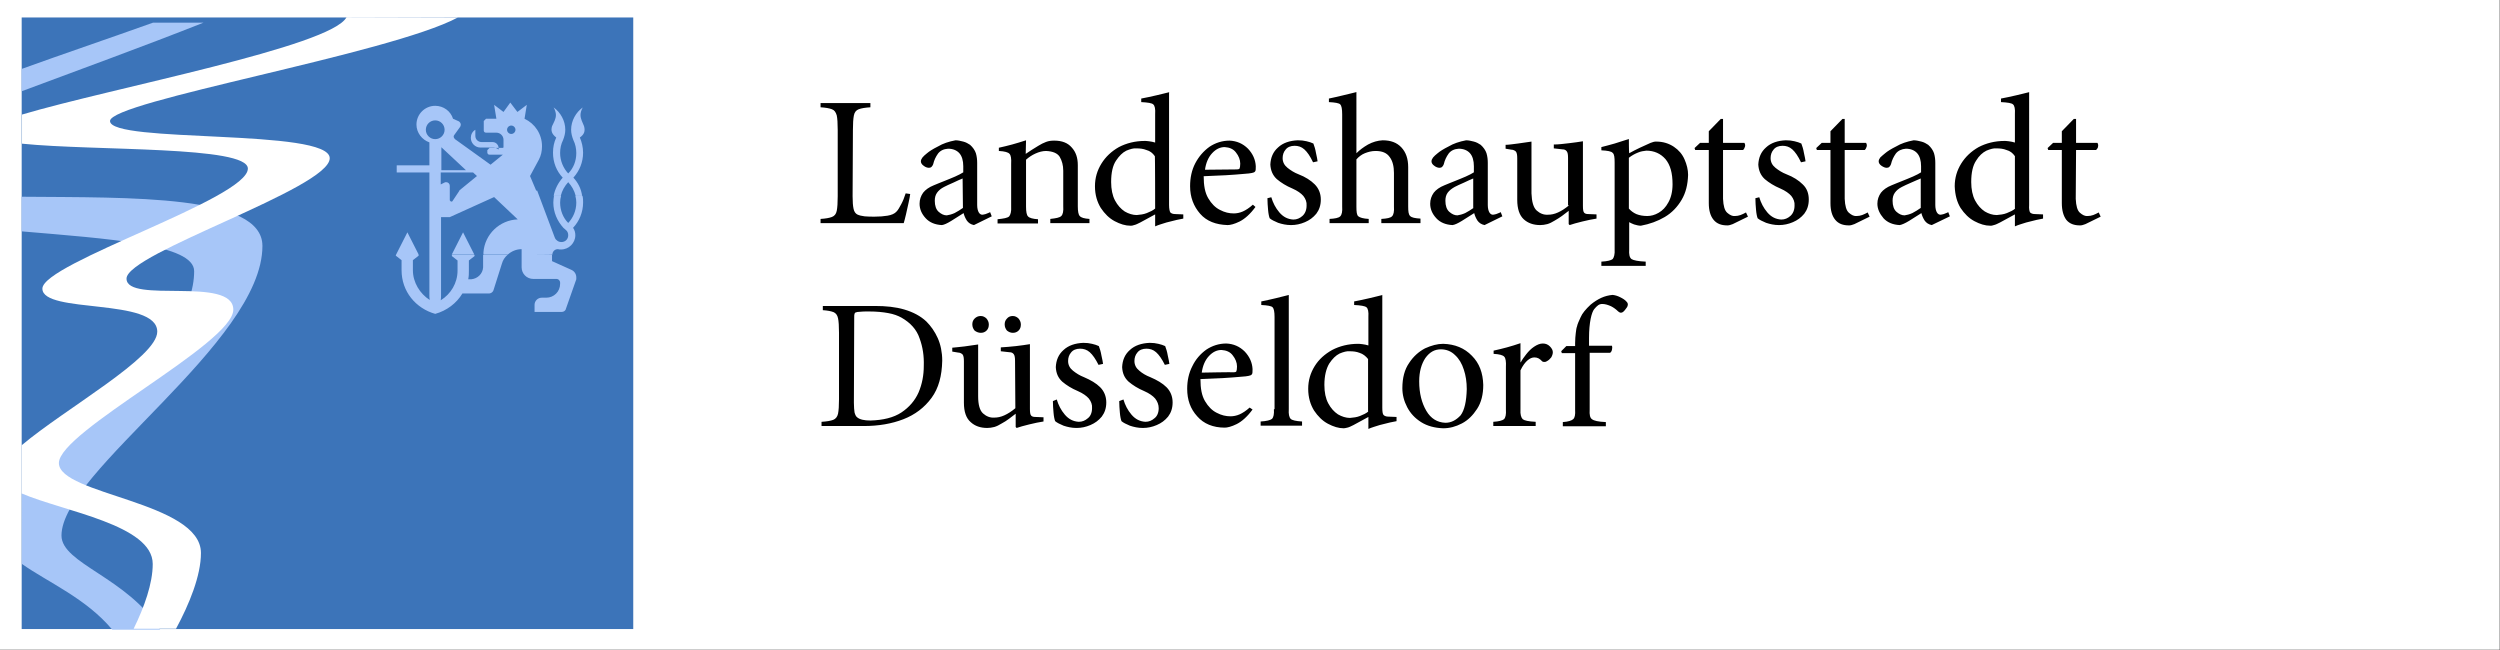 <?xml version="1.0" encoding="utf-8"?>
<!-- Generator: Adobe Illustrator 27.2.0, SVG Export Plug-In . SVG Version: 6.00 Build 0)  -->
<svg version="1.1" id="Ebene_1" xmlns="http://www.w3.org/2000/svg" xmlns:xlink="http://www.w3.org/1999/xlink" x="0px" y="0px"
	 viewBox="0 0 772.6 201" style="enable-background:new 0 0 772.6 201;" xml:space="preserve">
<rect x="0" y="0" width="772.6" height="201" fill="#333333" stroke="none"/>
<style type="text/css">
	.st0{fill-rule:evenodd;clip-rule:evenodd;fill:#FFFFFF;}
	.st1{fill:#3C74B9;}
	.st2{fill:#A7C6F8;}
	.st3{fill:#FFFFFF;}
</style>
<rect x="-0.3" y="-0.1" class="st0" width="772.8" height="200.9"/>
<g id="Landeshauptstadt_Düsseldorf_x5F_colour_00000143612616801954688550000009744544222011775141_">
	<g id="Landeshauptstadt_Düsseldorf_x5F_colour">
		<g transform="translate(47.786,8.256)">
			<path d="M422.1,106.2c0.7-1.5,1.5-2.5,2.2-3.1c0.7-0.6,1.4-0.9,2.1-0.9c0.5,0,0.9,0.1,1.3,0.3c0.4,0.2,0.7,0.5,1.1,0.9
				c0.1,0.1,0.3,0.2,0.6,0.2c0.2,0,0.5,0,0.8-0.2c0.6-0.3,1-0.7,1.4-1.2c0.3-0.5,0.5-1.1,0.5-1.6c0-0.6-0.3-1.2-0.9-1.8
				c-0.6-0.6-1.3-0.9-2.2-0.9c-0.9,0-1.8,0.4-2.7,1c-0.9,0.6-1.7,1.4-2.4,2.3c-0.7,0.9-1.3,1.7-1.7,2.5h-0.1v-5.9
				c-1.4,0.5-2.8,0.9-4.2,1.3c-1.4,0.4-2.8,0.7-4.1,1v1c1.8,0.1,2.9,0.4,3.3,0.9c0.4,0.4,0.6,1.5,0.5,3.1v13.2
				c0.1,1.5-0.1,2.5-0.6,3c-0.5,0.4-1.6,0.7-3.3,0.8v1.3h13.1v-1.3c-2.2-0.1-3.5-0.4-4-0.8c-0.5-0.5-0.8-1.5-0.7-3V106.2z
				 M398.9,122.4c-2.5-0.1-4.5-1.3-5.9-3.7c-1.4-2.4-2.2-5.4-2.2-9.1c0-3,0.7-5.4,1.9-7.2c1.3-1.8,2.8-2.7,4.8-2.7
				c1.7,0,3.2,0.6,4.4,1.8c1.2,1.1,2.1,2.6,2.7,4.5c0.6,1.8,0.9,3.8,0.9,6c-0.1,3.8-0.7,6.5-1.9,8.1
				C402.2,121.6,400.7,122.4,398.9,122.4 M398.2,124.1c2,0,3.9-0.5,5.8-1.5c1.9-1,3.4-2.5,4.7-4.5c1.3-2,1.9-4.5,1.9-7.4
				c-0.1-3.7-1.2-6.7-3.5-9c-2.3-2.4-5.3-3.6-8.9-3.7c-1.8,0-3.6,0.5-5.6,1.4c-1.9,1-3.6,2.5-4.9,4.5c-1.4,2-2.1,4.6-2.1,7.8
				c0,2,0.5,4,1.5,5.9c1,1.9,2.4,3.4,4.3,4.6C393.3,123.4,395.6,124,398.2,124.1 M375.1,118.9c-0.7,0.6-1.6,1-2.6,1.4
				c-1,0.4-2,0.5-3.1,0.6c-1.2,0-2.5-0.4-3.7-1.1c-1.2-0.8-2.2-1.9-3-3.4c-0.8-1.5-1.2-3.4-1.2-5.7c0-2.9,0.6-5.1,1.5-6.6
				c1-1.5,2-2.5,3.2-3.1c1.2-0.5,2.3-0.8,3.1-0.7c1.1,0,2.1,0.1,3.1,0.5c1,0.3,1.9,1,2.6,1.9V118.9z M379.5,82.9
				c-1.1,0.3-2.5,0.6-4.1,1c-1.6,0.4-3.2,0.7-4.7,1V86c2,0.1,3.3,0.3,3.8,0.7c0.5,0.4,0.7,1.4,0.6,3v8.8c-0.6-0.2-1.2-0.3-1.9-0.4
				c-0.7-0.1-1.1-0.1-1.3-0.1c-3,0-5.7,0.7-8,1.9c-2.3,1.3-4.1,2.9-5.4,5c-1.3,2.1-2,4.4-2,7c0,2.7,0.7,4.9,1.8,6.7
				c1.2,1.8,2.6,3.2,4.3,4.1c1.7,0.9,3.3,1.4,4.9,1.4c0.3,0,0.6-0.1,1.1-0.2s1.1-0.4,1.9-0.8l4.6-2.5v3.7c1.1-0.5,2.3-0.8,3.5-1.2
				c1.2-0.3,2.3-0.6,3.2-0.8c1-0.2,1.6-0.3,2-0.4v-1.3l-2.5-0.1c-0.7,0-1.2-0.2-1.5-0.5c-0.3-0.3-0.4-1.1-0.4-2.3V82.9z
				 M345.9,118.2c0.1,1.5-0.1,2.5-0.6,3c-0.5,0.4-1.7,0.7-3.5,0.8v1.3h12.8v-1.3c-1.9-0.1-3.1-0.4-3.5-0.8c-0.5-0.5-0.7-1.5-0.6-3
				V82.9c-1.1,0.3-2.4,0.6-4,1c-1.6,0.4-3.1,0.7-4.5,1V86c1.9,0.1,3.1,0.3,3.5,0.7c0.4,0.4,0.6,1.4,0.6,3V118.2z M338.4,117.7
				c-1.1,1-2.2,1.7-3.1,2.1c-0.9,0.4-1.9,0.6-2.8,0.6c-1.4,0-2.8-0.3-4.3-1.1c-1.4-0.7-2.6-1.9-3.6-3.6c-1-1.7-1.4-3.9-1.4-6.8
				c2.4-0.1,4.7-0.2,6.8-0.3c2.2-0.1,4-0.3,5.4-0.4c1.5-0.1,2.4-0.2,2.7-0.3c0.5-0.1,0.8-0.2,1-0.5c0.2-0.2,0.2-0.8,0.2-1.6
				c-0.1-2-0.9-3.8-2.4-5.4c-1.6-1.6-3.5-2.4-5.7-2.5c-2.3,0-4.4,0.7-6.2,1.9c-1.8,1.3-3.3,3-4.3,5.1c-1.1,2.1-1.6,4.5-1.6,7
				c0,3.4,1,6.2,3.1,8.5c2,2.3,4.9,3.5,8.5,3.5c0.8,0,2.1-0.3,3.7-1.1c1.6-0.8,3.3-2.3,4.9-4.5L338.4,117.7z M323.6,106.9
				c0.3-2.1,1-3.8,2.2-5.1c1.2-1.3,2.5-1.9,3.9-1.9c1.5,0.1,2.7,0.6,3.5,1.7c0.8,1,1.3,2.2,1.3,3.4c0,0.7-0.1,1.3-0.2,1.5
				c-0.1,0.2-0.4,0.3-0.8,0.3C333.5,106.7,323.6,106.9,323.6,106.9z M298.1,115.7c0,1.2,0.1,2.4,0.2,3.6c0.1,1.2,0.3,2.1,0.5,2.6
				c0.6,0.5,1.4,0.9,2.6,1.4c1.2,0.4,2.5,0.7,4,0.7c1.5,0,2.9-0.3,4.3-0.9c1.4-0.6,2.5-1.4,3.5-2.6c0.9-1.2,1.4-2.6,1.4-4.4
				c0-1.9-0.7-3.5-1.9-4.7c-1.2-1.2-2.9-2.2-5-3.1c-1.3-0.5-2.5-1.2-3.4-2c-1-0.8-1.5-1.8-1.5-3c0-1,0.3-1.9,0.9-2.6
				c0.6-0.8,1.6-1.2,2.8-1.2c1.1,0,2.1,0.3,3,1.1s1.8,2.1,2.7,3.9l1.4-0.3c-0.1-0.6-0.2-1.4-0.5-2.6c-0.2-1.2-0.5-2.1-0.8-2.9
				c-0.6-0.3-1.3-0.5-2.1-0.7c-0.8-0.2-1.7-0.3-2.7-0.3c-2.5,0.1-4.6,0.8-6.1,2.2c-1.6,1.4-2.3,3.2-2.4,5.3c0.1,1.9,0.7,3.3,2,4.5
				c1.3,1.1,2.9,2.1,4.8,2.9c1.6,0.7,2.7,1.5,3.4,2.3c0.7,0.9,1.1,1.9,1.1,3c0,1.4-0.5,2.5-1.3,3.1c-0.8,0.7-1.7,1.1-2.8,1.1
				c-1.7-0.1-3.1-0.8-4.3-2.2c-1.2-1.4-2-3-2.5-4.7L298.1,115.7L298.1,115.7z M277.6,115.7c0,1.2,0.1,2.4,0.2,3.6
				c0.1,1.2,0.3,2.1,0.5,2.6c0.6,0.5,1.4,0.9,2.6,1.4c1.2,0.4,2.5,0.7,4,0.7c1.5,0,2.9-0.3,4.3-0.9c1.4-0.6,2.5-1.4,3.5-2.6
				c0.9-1.2,1.4-2.6,1.4-4.4c0-1.9-0.7-3.5-1.9-4.7c-1.2-1.2-2.9-2.2-5-3.1c-1.3-0.5-2.4-1.2-3.4-2c-1-0.8-1.5-1.8-1.5-3
				c0-1,0.3-1.9,0.9-2.6c0.6-0.8,1.6-1.2,2.8-1.2c1.1,0,2.1,0.3,3,1.1c0.9,0.8,1.8,2.1,2.7,3.9l1.4-0.3c-0.1-0.6-0.2-1.4-0.5-2.6
				c-0.2-1.2-0.5-2.1-0.8-2.9c-0.6-0.3-1.3-0.5-2.1-0.7c-0.8-0.2-1.7-0.3-2.7-0.3c-2.5,0.1-4.6,0.8-6.1,2.2
				c-1.6,1.4-2.3,3.2-2.4,5.3c0.1,1.9,0.7,3.3,2,4.5c1.3,1.1,2.9,2.1,4.8,2.9c1.6,0.7,2.7,1.5,3.4,2.3c0.7,0.9,1.1,1.9,1,3
				c0,1.4-0.5,2.5-1.3,3.1c-0.8,0.7-1.7,1.1-2.8,1.1c-1.7-0.1-3.1-0.8-4.3-2.2c-1.2-1.4-2-3-2.5-4.7L277.6,115.7L277.6,115.7z
				 M266,117.9c-1.2,1-2.3,1.7-3.4,2.2c-1.1,0.5-2.1,0.7-3.1,0.7c-1.3,0.1-2.5-0.4-3.5-1.3c-1-0.9-1.5-2.7-1.5-5.3v-16
				c-1.2,0.2-2.6,0.4-4.2,0.6c-1.6,0.2-2.9,0.3-3.8,0.4v1.2l1.8,0.3c0.6,0,1.1,0.3,1.4,0.6c0.3,0.4,0.4,1.1,0.4,2.1v12.8
				c0,2.8,0.7,4.8,2.1,6c1.3,1.2,3,1.8,5.1,1.8c0.7,0,1.4-0.1,2.2-0.3c0.7-0.2,1.5-0.6,2.3-1.1c0.8-0.4,1.5-0.9,2.2-1.4
				c0.7-0.5,1.4-1.1,2.1-1.6v4.1l0.3,0.3c0.9-0.3,2.2-0.7,3.9-1.1c1.6-0.4,3.1-0.7,4.4-0.9v-1.3l-2.5-0.1c-0.6,0-1-0.1-1.3-0.4
				c-0.3-0.3-0.4-1-0.4-2.1v-20c-1.2,0.2-2.6,0.4-4.3,0.6c-1.7,0.2-3.3,0.3-4.7,0.4v1.2l2.7,0.3c0.6,0,1,0.2,1.3,0.6
				c0.3,0.4,0.4,1.1,0.4,2.1L266,117.9L266,117.9z M265.2,94.6c0.7,0,1.3-0.2,1.8-0.7c0.5-0.5,0.7-1.1,0.7-1.9
				c0-0.7-0.3-1.3-0.7-1.8c-0.5-0.5-1.1-0.8-1.8-0.8c-0.8,0-1.4,0.3-1.8,0.8c-0.5,0.5-0.7,1.1-0.7,1.8c0,0.8,0.3,1.4,0.7,1.9
				C263.9,94.3,264.5,94.6,265.2,94.6 M255.3,94.6c0.7,0,1.3-0.2,1.8-0.7c0.5-0.5,0.7-1.1,0.7-1.9c0-0.7-0.3-1.3-0.7-1.8
				c-0.5-0.5-1.1-0.8-1.8-0.8c-0.8,0-1.4,0.3-1.9,0.8c-0.5,0.5-0.7,1.1-0.7,1.8c0,0.8,0.3,1.4,0.7,1.9
				C253.9,94.3,254.6,94.6,255.3,94.6 M206.5,86.3v1.3c1.5,0.1,2.5,0.3,3.3,0.6c0.7,0.3,1.2,0.9,1.4,1.9c0.2,0.9,0.3,2.5,0.3,4.5
				v20.5c0,2-0.1,3.5-0.3,4.5c-0.2,0.9-0.7,1.6-1.5,1.9c-0.8,0.3-2,0.5-3.6,0.6v1.3h13.1c4.5,0,8.6-0.7,12.2-2.1
				c3.6-1.4,6.5-3.6,8.7-6.6c2.2-3,3.2-6.8,3.3-11.5c0-2.6-0.5-5-1.4-7c-0.9-2-2.1-3.7-3.5-5.1c-1.8-1.7-4.1-2.9-6.8-3.7
				s-5.7-1.1-9.1-1.1H206.5z M216.2,89.9c0-0.6,0-0.9,0.1-1.2c0.1-0.2,0.2-0.4,0.4-0.4c0.2-0.1,0.6-0.2,1.2-0.2
				c0.6-0.1,1.6-0.1,2.9-0.1c2.3,0,4.3,0.2,5.9,0.5c1.7,0.3,3,0.8,4.1,1.4c2.8,1.6,4.7,3.7,5.6,6.4c1,2.7,1.4,5.5,1.3,8.5
				c0,2.9-0.5,5.6-1.6,8.2c-1.1,2.5-2.9,4.6-5.3,6.2c-2.4,1.6-5.7,2.4-9.6,2.5c-1.9,0-3.3-0.3-4.1-1c-0.4-0.3-0.6-0.8-0.8-1.5
				c-0.1-0.7-0.2-1.7-0.2-3L216.2,89.9L216.2,89.9z M593.8,38.1h6.2c0.3-0.3,0.6-0.7,0.6-1.1c0.1-0.4,0-0.8-0.2-1.1h-6.6v-7.4h-0.7
				l-3.7,3.8v3.6h-2.7l-1.7,1.6l0.2,0.6h4.2v16.4c0,2.3,0.5,4,1.4,5.2c1,1.2,2.4,1.7,4.2,1.7c0.2,0,0.5,0,0.8-0.1
				c0.3-0.1,0.6-0.2,0.9-0.3l4.7-2.3l-0.6-1.3c-0.6,0.3-1.1,0.6-1.7,0.8c-0.6,0.2-1.1,0.3-1.7,0.3c-0.8,0.1-1.6-0.3-2.4-1
				c-0.8-0.7-1.2-2.1-1.3-4.3L593.8,38.1L593.8,38.1z M575,56.2c-0.7,0.6-1.6,1-2.6,1.4c-1,0.4-2,0.5-3.1,0.6
				c-1.3,0-2.5-0.4-3.7-1.1c-1.2-0.8-2.2-1.9-3-3.4c-0.8-1.5-1.2-3.5-1.2-5.7c0-2.9,0.5-5.1,1.5-6.6c0.9-1.5,2-2.5,3.2-3.1
				c1.2-0.5,2.3-0.8,3.1-0.7c1.1,0,2.1,0.1,3.1,0.5c1.1,0.3,1.9,0.9,2.6,1.9V56.2z M579.4,20.2c-1.1,0.3-2.5,0.6-4.1,1
				c-1.6,0.4-3.2,0.7-4.7,1v1.1c2,0.1,3.3,0.3,3.7,0.7c0.5,0.4,0.7,1.4,0.6,3v8.8c-0.6-0.2-1.2-0.3-1.9-0.4
				c-0.7-0.1-1.1-0.1-1.3-0.1c-3,0-5.7,0.7-8,1.9c-2.3,1.3-4.1,3-5.4,5.1c-1.3,2.1-2,4.4-2,7c0.1,2.7,0.7,4.9,1.8,6.7
				c1.2,1.8,2.6,3.2,4.3,4.1c1.7,0.9,3.3,1.4,4.9,1.4c0.3,0,0.6,0,1.1-0.2c0.5-0.1,1.1-0.4,1.9-0.8l4.6-2.5v3.7
				c1.1-0.5,2.3-0.8,3.5-1.2c1.2-0.3,2.3-0.6,3.2-0.8c1-0.2,1.6-0.3,2-0.4V58l-2.5-0.1c-0.7,0-1.2-0.2-1.5-0.5
				c-0.2-0.3-0.4-1.1-0.3-2.3V20.2L579.4,20.2z M554.8,58.6l-0.5-1.3c-0.5,0.3-1,0.4-1.4,0.6c-0.4,0.1-0.8,0.2-1,0.2
				c-0.4,0-0.8-0.2-1.1-0.7c-0.3-0.5-0.5-1.3-0.5-2.3V42.1c0-1-0.1-2-0.4-3c-0.3-0.9-0.9-1.8-1.8-2.6c-0.6-0.4-1.3-0.8-2.1-1
				c-0.8-0.2-1.6-0.4-2.4-0.4c-2.1,0.4-3.9,1-5.4,1.9c-1.6,0.8-2.7,1.5-3.4,2.1c-0.6,0.5-1.1,0.9-1.5,1.3c-0.3,0.4-0.5,0.8-0.5,1.2
				c0,0.5,0.3,1,0.9,1.4c0.6,0.4,1.1,0.6,1.6,0.6c0.3,0,0.6-0.1,0.8-0.3c0.2-0.2,0.4-0.5,0.5-0.8c0.3-1.3,0.8-2.3,1.5-3.3
				c0.7-0.9,1.8-1.4,3.1-1.5c1.5,0,2.7,0.5,3.5,1.4c0.8,0.9,1.2,2.3,1.2,4V45c-0.6,0.4-1.4,0.8-2.5,1.3c-1.1,0.5-2.2,0.9-3.4,1.4
				c-1.2,0.5-2.3,0.9-3.2,1.3c-1.5,0.6-2.6,1.4-3.3,2.3c-0.7,1-1.1,2.1-1.1,3.4c0,1.6,0.7,3.1,1.9,4.5c1.2,1.3,2.9,2,5,2.1
				c0.6-0.1,1.6-0.5,2.9-1.3c1.3-0.8,2.5-1.6,3.8-2.4c0.2,0.8,0.5,1.5,1,2.3c0.5,0.7,1.2,1.2,2.2,1.4L554.8,58.6z M545.8,56
				c-0.8,0.6-1.7,1.1-2.6,1.6c-0.9,0.4-1.7,0.6-2.4,0.7c-0.9,0-1.7-0.4-2.5-1.1c-0.8-0.7-1.2-1.9-1.2-3.4c0-1,0.2-1.8,0.7-2.5
				c0.5-0.7,1.2-1.3,2.2-1.8c0.6-0.3,1.6-0.8,2.8-1.3s2.2-1,3-1.3C545.8,46.9,545.8,56,545.8,56z M522.3,38.1h6.2
				c0.3-0.3,0.5-0.7,0.6-1.1c0.1-0.4,0-0.8-0.2-1.1h-6.6v-7.4h-0.7l-3.7,3.8v3.6h-2.7l-1.7,1.6l0.2,0.6h4.2v16.4
				c0,2.3,0.5,4,1.5,5.2c1,1.2,2.4,1.7,4.2,1.7c0.2,0,0.5,0,0.8-0.1c0.3-0.1,0.6-0.2,0.9-0.3l4.7-2.3l-0.6-1.3
				c-0.6,0.3-1.1,0.6-1.7,0.8c-0.6,0.2-1.1,0.3-1.7,0.3c-0.8,0.1-1.6-0.3-2.4-1c-0.8-0.7-1.2-2.1-1.3-4.3V38.1z M494.7,53
				c0,1.2,0.1,2.4,0.2,3.6c0.1,1.2,0.3,2.1,0.5,2.6c0.6,0.5,1.4,0.9,2.6,1.4c1.2,0.4,2.5,0.7,4,0.7c1.5,0,2.9-0.3,4.3-0.9
				c1.4-0.6,2.5-1.4,3.5-2.6c0.9-1.2,1.4-2.6,1.4-4.4c0-1.9-0.6-3.5-1.9-4.7c-1.2-1.2-2.9-2.3-5-3.1c-1.3-0.5-2.4-1.2-3.4-2
				c-1-0.8-1.5-1.8-1.5-3c0-1,0.3-1.9,0.9-2.6c0.6-0.8,1.6-1.2,2.8-1.2c1.1,0,2.1,0.3,3,1.1c0.9,0.8,1.8,2.1,2.7,4l1.4-0.3
				c-0.1-0.6-0.2-1.4-0.5-2.6c-0.2-1.2-0.5-2.1-0.8-2.9c-0.6-0.3-1.3-0.5-2.1-0.7s-1.7-0.3-2.7-0.3c-2.5,0.1-4.6,0.8-6.1,2.2
				c-1.6,1.4-2.3,3.2-2.4,5.3c0.1,1.8,0.7,3.3,2,4.5c1.3,1.1,2.9,2.1,4.8,2.9c1.6,0.7,2.7,1.5,3.4,2.3c0.7,0.9,1.1,1.9,1,3
				c0,1.4-0.5,2.5-1.3,3.2c-0.8,0.7-1.7,1.1-2.8,1.1c-1.7-0.1-3.1-0.8-4.3-2.2c-1.2-1.4-2-3-2.5-4.7L494.7,53z M484.7,38.1h6.2
				c0.3-0.3,0.5-0.7,0.6-1.1c0.1-0.4,0-0.8-0.2-1.1h-6.6v-7.4h-0.7l-3.7,3.8v3.6h-2.7l-1.7,1.6l0.2,0.6h4.2v16.4
				c0,2.3,0.5,4,1.5,5.2c1,1.2,2.4,1.7,4.2,1.7c0.2,0,0.5,0,0.8-0.1c0.3-0.1,0.6-0.2,0.9-0.3l4.7-2.3l-0.6-1.3
				c-0.6,0.3-1.1,0.6-1.7,0.8c-0.6,0.2-1.1,0.3-1.7,0.3c-0.8,0.1-1.6-0.3-2.4-1c-0.8-0.7-1.2-2.1-1.3-4.3V38.1z M455.6,34.7
				c-1.5,0.5-2.9,0.9-4.4,1.4c-1.5,0.4-2.8,0.8-4.1,1.1v1c1.9,0.1,3.1,0.3,3.5,0.8c0.5,0.4,0.6,1.4,0.6,3v26.8
				c0.1,1.5-0.2,2.5-0.6,3c-0.5,0.4-1.6,0.7-3.5,0.8v1.3h13.7v-1.3c-2.3-0.1-3.8-0.4-4.4-0.8c-0.6-0.5-0.8-1.4-0.7-3v-8.4
				c0.4,0.2,0.9,0.5,1.5,0.7c0.7,0.2,1.4,0.4,2.1,0.4c2.7-0.5,5.2-1.4,7.4-2.7c2.2-1.3,3.9-3.1,5.2-5.3c1.3-2.2,1.9-4.7,2-7.7
				c0-1.6-0.4-3.2-1.1-4.8c-0.7-1.6-1.8-2.9-3.3-3.9c-1.5-1-3.3-1.6-5.4-1.6c-0.3,0-0.6,0-0.9,0.1c-0.3,0.1-0.6,0.2-0.9,0.3
				c-1.1,0.5-2.2,1-3.3,1.5c-1.1,0.5-2.2,1.1-3.3,1.7C455.6,38.8,455.6,34.7,455.6,34.7z M455.6,40.5c0.9-0.7,1.8-1.2,2.8-1.6
				c0.9-0.4,1.8-0.5,2.6-0.6c2.4,0,4.4,0.9,5.9,2.6c1.5,1.8,2.2,4.3,2.2,7.8c0,2.3-0.5,4.2-1.3,5.6c-0.8,1.5-1.8,2.5-3,3.2
				c-1.2,0.7-2.4,1-3.5,1c-1.3,0-2.4-0.2-3.4-0.6c-0.9-0.4-1.7-1-2.3-1.7V40.5z M437.1,55.2c-1.2,1-2.3,1.7-3.4,2.2
				c-1.1,0.5-2.1,0.7-3.1,0.7c-1.3,0.1-2.5-0.4-3.5-1.3c-1-0.9-1.5-2.7-1.6-5.3v-16c-1.2,0.2-2.6,0.4-4.2,0.6
				c-1.6,0.2-2.9,0.4-3.8,0.4v1.2l1.8,0.3c0.6,0,1.1,0.3,1.4,0.6c0.3,0.4,0.4,1.1,0.4,2.1v12.8c0,2.8,0.7,4.8,2,6
				c1.3,1.2,3,1.8,5.1,1.8c0.7,0,1.4-0.1,2.2-0.3c0.7-0.2,1.5-0.6,2.3-1.1c0.7-0.4,1.5-0.9,2.2-1.4c0.7-0.5,1.4-1.1,2.1-1.6V61
				l0.3,0.3c0.9-0.3,2.2-0.7,3.9-1.1c1.6-0.4,3.1-0.7,4.4-0.9v-1.3l-2.5-0.1c-0.6,0-1-0.1-1.3-0.4c-0.3-0.3-0.4-1-0.4-2.1v-20
				c-1.2,0.2-2.6,0.4-4.3,0.6c-1.7,0.2-3.3,0.4-4.7,0.4v1.2l2.7,0.3c0.6,0,1,0.2,1.3,0.6c0.3,0.4,0.4,1,0.4,2.1V55.2z M416.5,58.6
				l-0.5-1.3c-0.5,0.3-1,0.4-1.4,0.6c-0.4,0.1-0.8,0.2-1,0.2c-0.4,0-0.8-0.2-1.1-0.7c-0.3-0.5-0.5-1.3-0.5-2.3V42.1c0-1-0.1-2-0.4-3
				c-0.3-0.9-0.9-1.8-1.8-2.6c-0.6-0.4-1.3-0.8-2.1-1c-0.8-0.2-1.6-0.4-2.4-0.4c-2.1,0.4-3.9,1-5.4,1.9c-1.6,0.8-2.7,1.5-3.4,2.1
				c-0.6,0.5-1.1,0.9-1.4,1.3c-0.3,0.4-0.5,0.8-0.5,1.2c0,0.5,0.3,1,0.9,1.4c0.5,0.4,1.1,0.6,1.6,0.6c0.3,0,0.6-0.1,0.8-0.3
				c0.2-0.2,0.4-0.5,0.5-0.8c0.3-1.3,0.8-2.3,1.5-3.3c0.7-0.9,1.7-1.4,3.1-1.5c1.5,0,2.7,0.5,3.5,1.4c0.8,0.9,1.2,2.3,1.2,4V45
				c-0.6,0.4-1.4,0.8-2.5,1.3c-1.1,0.5-2.2,0.9-3.4,1.4c-1.2,0.5-2.3,0.9-3.2,1.3c-1.5,0.6-2.6,1.4-3.3,2.3c-0.7,1-1.1,2.1-1.1,3.4
				c0,1.6,0.6,3.1,1.9,4.5c1.2,1.3,2.9,2,5,2.1c0.7-0.1,1.6-0.5,2.9-1.3c1.3-0.8,2.5-1.6,3.8-2.4c0.2,0.8,0.5,1.5,1,2.3
				c0.5,0.7,1.2,1.2,2.2,1.4L416.5,58.6z M407.6,56c-0.8,0.6-1.7,1.1-2.6,1.6c-0.9,0.4-1.7,0.6-2.4,0.7c-0.9,0-1.7-0.4-2.5-1.1
				c-0.8-0.7-1.2-1.9-1.2-3.4c0-1,0.2-1.8,0.7-2.5c0.5-0.7,1.3-1.3,2.2-1.8c0.6-0.3,1.6-0.8,2.8-1.3c1.2-0.6,2.2-1,2.9-1.3V56z
				 M371.4,20.2c-1.1,0.3-2.5,0.6-4.1,1c-1.6,0.4-3,0.7-4.4,1v1.1c1.9,0.1,3.1,0.3,3.5,0.7c0.4,0.4,0.6,1.4,0.6,3.1v28.5
				c0.1,1.5-0.1,2.5-0.6,3c-0.5,0.5-1.6,0.7-3.3,0.8v1.3h12.1v-1.3c-1.7-0.1-2.7-0.4-3.2-0.8c-0.5-0.4-0.6-1.4-0.6-3V41
				c0.7-0.8,1.6-1.5,2.6-1.9c1-0.4,2.1-0.7,3.3-0.7c2.1,0,3.5,0.6,4.4,1.9c0.9,1.2,1.3,2.9,1.3,4.9v10.4c0.1,1.5-0.1,2.5-0.6,3
				c-0.5,0.5-1.6,0.7-3.3,0.8v1.3h12.1v-1.4c-1.7-0.1-2.7-0.3-3.2-0.8s-0.6-1.4-0.6-3V43.4c0-2.6-0.7-4.6-2.1-6.1
				c-1.4-1.5-3.3-2.2-5.8-2.2c-1.6,0.1-3,0.5-4.5,1.3c-1.4,0.8-2.6,1.7-3.6,2.7V20.2L371.4,20.2z M343.9,53c0,1.2,0.1,2.4,0.2,3.6
				c0.1,1.2,0.3,2.1,0.5,2.6c0.6,0.5,1.4,0.9,2.6,1.4c1.2,0.4,2.5,0.7,4,0.7c1.5,0,2.9-0.3,4.3-0.9c1.4-0.6,2.5-1.4,3.5-2.6
				c0.9-1.2,1.4-2.6,1.4-4.4c0-1.9-0.7-3.5-1.9-4.7c-1.2-1.2-2.9-2.3-5-3.1c-1.3-0.5-2.4-1.2-3.4-2c-1-0.8-1.5-1.8-1.5-3
				c0-1,0.3-1.9,0.9-2.6c0.6-0.8,1.6-1.2,2.8-1.2c1.1,0,2.1,0.3,3,1.1c0.9,0.8,1.8,2.1,2.7,4l1.4-0.3c-0.1-0.6-0.2-1.4-0.5-2.6
				c-0.2-1.2-0.5-2.1-0.8-2.9c-0.6-0.3-1.3-0.5-2.1-0.7c-0.8-0.2-1.7-0.3-2.7-0.3c-2.5,0.1-4.6,0.8-6.1,2.2
				c-1.6,1.4-2.3,3.2-2.4,5.3c0.1,1.8,0.7,3.3,2,4.5c1.3,1.1,2.9,2.1,4.8,2.9c1.6,0.7,2.7,1.5,3.4,2.3c0.7,0.9,1.1,1.9,1,3
				c0,1.4-0.5,2.5-1.3,3.2c-0.8,0.7-1.7,1.1-2.8,1.1c-1.7-0.1-3.1-0.8-4.3-2.2c-1.2-1.4-2-3-2.5-4.7L343.9,53L343.9,53z M339.4,55
				c-1.1,1-2.2,1.7-3.1,2.1c-0.9,0.4-1.9,0.6-2.8,0.6c-1.4,0-2.8-0.3-4.3-1.1c-1.4-0.7-2.6-1.9-3.6-3.6c-1-1.7-1.4-3.9-1.4-6.8
				c2.4-0.1,4.7-0.2,6.8-0.3c2.2-0.1,4-0.3,5.4-0.4c1.5-0.1,2.3-0.2,2.7-0.3c0.5-0.1,0.8-0.2,1-0.5c0.2-0.2,0.2-0.8,0.2-1.6
				c-0.1-2-0.9-3.8-2.4-5.4c-1.6-1.6-3.5-2.4-5.7-2.5c-2.3,0-4.4,0.7-6.2,1.9c-1.8,1.3-3.3,3-4.4,5.1c-1.1,2.1-1.6,4.5-1.6,7.1
				c0,3.4,1.1,6.2,3.1,8.5c2,2.3,4.9,3.4,8.5,3.5c0.8,0,2.1-0.3,3.7-1.1c1.6-0.8,3.3-2.3,4.9-4.5L339.4,55z M324.6,44.2
				c0.3-2.1,1-3.8,2.2-5.1c1.2-1.3,2.5-1.9,3.9-1.9c1.5,0.1,2.7,0.6,3.5,1.7c0.8,1,1.3,2.2,1.3,3.4c0,0.7-0.1,1.3-0.2,1.5
				c-0.1,0.2-0.4,0.3-0.8,0.3L324.6,44.2z M309.2,56.2c-0.7,0.6-1.6,1-2.6,1.4c-1,0.4-2,0.5-3.1,0.6c-1.2,0-2.5-0.4-3.7-1.1
				c-1.2-0.8-2.2-1.9-3-3.4c-0.8-1.5-1.2-3.5-1.2-5.7c0-2.9,0.5-5.1,1.5-6.6c1-1.5,2-2.5,3.2-3.1c1.2-0.5,2.3-0.8,3.1-0.7
				c1.1,0,2.1,0.1,3.1,0.5c1.1,0.3,1.9,0.9,2.6,1.9C309.2,39.7,309.2,56.2,309.2,56.2z M313.7,20.2c-1.1,0.3-2.5,0.6-4.1,1
				c-1.6,0.4-3.2,0.7-4.7,1v1.1c2,0.1,3.3,0.3,3.7,0.7c0.5,0.4,0.7,1.4,0.6,3v8.8c-0.6-0.2-1.2-0.3-1.9-0.4
				c-0.7-0.1-1.1-0.1-1.3-0.1c-3,0-5.7,0.7-8,1.9c-2.3,1.3-4.1,3-5.4,5.1c-1.3,2.1-2,4.4-2,7c0,2.7,0.7,4.9,1.8,6.7
				c1.2,1.8,2.6,3.2,4.3,4.1c1.7,0.9,3.3,1.4,4.9,1.4c0.3,0,0.6,0,1.1-0.2c0.5-0.1,1.1-0.4,1.9-0.8l4.6-2.5v3.7
				c1.1-0.5,2.3-0.8,3.5-1.2c1.2-0.3,2.3-0.6,3.2-0.8c1-0.2,1.6-0.3,2-0.4V58l-2.5-0.1c-0.7,0-1.2-0.2-1.5-0.5
				c-0.2-0.3-0.4-1.1-0.4-2.3V20.2L313.7,20.2z M269.3,35.1c-1.5,0.5-2.9,0.9-4.3,1.3c-1.4,0.4-2.8,0.7-4.1,1v1
				c1.8,0.1,2.9,0.4,3.3,0.9c0.4,0.4,0.6,1.4,0.5,3.1v13.2c0.1,1.5-0.2,2.5-0.6,3c-0.5,0.5-1.7,0.7-3.6,0.9v1.3H273v-1.3
				c-1.6-0.1-2.7-0.4-3.1-0.9c-0.4-0.4-0.6-1.4-0.6-3V41.1c0.9-0.8,1.8-1.4,2.9-1.9c1.1-0.5,2.2-0.8,3.3-0.8
				c2.1,0.1,3.5,0.7,4.2,1.8c0.7,1.2,1.1,2.6,1.1,4.3v11c0.1,1.5-0.1,2.5-0.6,3c-0.5,0.5-1.6,0.7-3.4,0.9v1.3h12.1v-1.3
				c-1.6-0.1-2.6-0.4-3-0.9c-0.4-0.4-0.6-1.4-0.6-3V42.8c0-2.3-0.6-4.1-1.9-5.5c-1.2-1.4-3-2.1-5.4-2.1c-0.9,0-1.7,0.1-2.5,0.4
				c-0.8,0.3-1.6,0.7-2.4,1.2c-0.7,0.4-1.4,0.9-2.1,1.3c-0.6,0.4-1.2,0.8-1.8,1.2L269.3,35.1L269.3,35.1z M258.7,58.6l-0.5-1.3
				c-0.5,0.3-1,0.4-1.4,0.6c-0.4,0.1-0.8,0.2-1,0.2c-0.4,0-0.8-0.2-1.1-0.7c-0.3-0.5-0.5-1.3-0.5-2.3V42.1c0-1-0.1-2-0.4-3
				c-0.3-0.9-0.9-1.8-1.8-2.6c-0.6-0.4-1.3-0.8-2.1-1c-0.8-0.2-1.6-0.4-2.4-0.4c-2.1,0.4-3.9,1-5.4,1.9c-1.6,0.8-2.7,1.5-3.4,2.1
				c-0.6,0.5-1.1,0.9-1.4,1.3c-0.3,0.4-0.5,0.8-0.5,1.2c0,0.5,0.3,1,0.9,1.4c0.5,0.4,1.1,0.6,1.6,0.6c0.3,0,0.6-0.1,0.8-0.3
				c0.2-0.2,0.4-0.5,0.5-0.8c0.3-1.3,0.8-2.3,1.5-3.3c0.7-0.9,1.7-1.4,3.1-1.5c1.5,0,2.7,0.5,3.5,1.4c0.8,0.9,1.2,2.3,1.2,4V45
				c-0.6,0.4-1.4,0.8-2.5,1.3c-1.1,0.5-2.2,0.9-3.4,1.4c-1.2,0.5-2.3,0.9-3.2,1.3c-1.5,0.6-2.6,1.4-3.3,2.3c-0.7,1-1.1,2.1-1.1,3.4
				c0,1.6,0.6,3.1,1.9,4.5c1.2,1.3,2.9,2,5,2.1c0.7-0.1,1.6-0.5,2.9-1.3c1.3-0.8,2.5-1.6,3.8-2.4c0.2,0.8,0.5,1.5,1,2.3
				c0.5,0.7,1.2,1.2,2.2,1.4L258.7,58.6L258.7,58.6z M249.8,56c-0.8,0.6-1.7,1.1-2.6,1.6c-0.9,0.4-1.7,0.6-2.4,0.7
				c-0.9,0-1.7-0.4-2.5-1.1c-0.8-0.7-1.2-1.9-1.2-3.4c0-1,0.2-1.8,0.7-2.5c0.5-0.7,1.2-1.3,2.2-1.8c0.6-0.3,1.6-0.8,2.8-1.3
				c1.2-0.6,2.2-1,2.9-1.3L249.8,56L249.8,56z M215.8,31.9c0-2,0.1-3.5,0.3-4.5c0.2-1,0.7-1.6,1.5-1.9c0.8-0.3,2-0.5,3.6-0.6v-1.3
				h-15.4v1.3c1.6,0.1,2.7,0.3,3.5,0.6c0.8,0.3,1.2,0.9,1.5,1.9c0.2,0.9,0.3,2.5,0.3,4.5v20.5c0,2-0.1,3.5-0.3,4.5
				c-0.2,1-0.7,1.6-1.5,1.9c-0.8,0.3-1.9,0.5-3.5,0.6v1.3h25.7c0.2-0.6,0.4-1.5,0.7-2.7c0.3-1.2,0.5-2.4,0.8-3.6
				c0.3-1.2,0.4-2.1,0.5-2.7l-1.4-0.2c-0.4,1.3-0.9,2.5-1.4,3.4c-0.5,0.9-0.9,1.7-1.4,2.2c-0.6,0.7-1.6,1.1-2.8,1.3
				c-1.2,0.2-2.5,0.3-4,0.3c-1.1,0-2.1,0-3.1-0.1c-0.9-0.1-1.7-0.3-2.3-0.6c-0.5-0.3-0.9-0.8-1.1-1.7c-0.2-0.9-0.3-2.2-0.3-3.9
				L215.8,31.9L215.8,31.9z"/>
		</g>
		<g>
			<g transform="translate(265.373,14.137)">
				<path d="M232.2,94.9c0.3-0.2,0.5-0.5,0.6-1c0.1-0.4,0.1-0.8,0-1.2h-7.1v-2.4c0-2.4,0.2-4.4,0.5-5.9c0.3-1.5,0.7-2.5,1.1-3
					c0.4-0.5,0.8-0.9,1.2-1.2c0.4-0.3,0.9-0.4,1.3-0.4c0.9,0,1.8,0.3,2.7,0.7c0.8,0.4,1.6,1,2.2,1.6c0.3,0.2,0.5,0.4,0.8,0.4
					c0.3,0,0.6-0.1,0.9-0.4c0.2-0.2,0.4-0.4,0.6-0.7c0.2-0.3,0.4-0.5,0.5-0.7c0.1-0.2,0.2-0.5,0.2-0.8c0-0.2-0.1-0.5-0.4-0.8
					c-0.5-0.6-1.2-1-2-1.4c-0.8-0.4-1.5-0.6-2.3-0.7c-1.2,0.1-2.4,0.4-3.5,0.9c-1.1,0.5-2.2,1.2-3.3,2.1c-1.5,1.4-2.6,2.7-3.1,3.9
					c-0.6,1.3-1,2.2-1.1,2.8c-0.2,0.5-0.3,1.2-0.4,2.1c-0.1,0.9-0.2,1.9-0.2,3.1v0.9h-2.7l-1.6,1.6l0.2,0.6h4.1v17.5
					c0.1,1.5-0.1,2.5-0.6,2.9c-0.4,0.4-1.5,0.8-3.2,0.9v1.3h13.3v-1.3c-2.3-0.1-3.7-0.4-4.3-0.9c-0.6-0.4-0.8-1.4-0.7-2.9V94.9
					H232.2z"/>
			</g>
		</g>
	</g>
	<g>
		<path class="st1" d="M6.7,5.4h189v189H6.7L6.7,5.4z"/>
		<path class="st2" d="M139,58.9v-1.5c0-0.6-0.5-1.1-1.1-1.1c-0.2,0-0.3,0-0.5,0.1l-1.2,0.6v-3.7h10l1.2,1.1c0,0-3.2,2.6-5.5,4.5
			h23.8l-1.9-4.5l2.7-5c0.7-1.3,1-2.7,1-4.2c0-3.8-2.2-7-5.4-8.5l0.7-4.3l-2.9,2.2l-2.2-2.9l-2.1,2.9l-2.9-2.2l0.7,4.3h-3.2
			l-0.7,0.7v2.9c0,0.7,0.7,0.7,0.7,0.7l3.2,0c1.2,0,2.2,1,2.2,2.2v2.3c0,0.1-0.1,0.2-0.2,0.2h-4.1l-0.7,0.7v0.7c0,0,0,0.7,0.7,0.7
			h4.1l-3.8,3.1l-11-7.9c-0.2-0.2-0.4-0.5-0.4-0.8c0-0.2,0.1-0.4,0.2-0.5l1.8-2.5c0.1-0.2,0.2-0.4,0.2-0.7c0-0.4-0.3-0.8-0.6-1
			l-1.8-0.8c-0.7-2.3-2.9-4-5.5-4c-3.2,0-5.8,2.6-5.8,5.8c0,2.5,1.7,4.7,4,5.5v7.1h-10.1v2.2h10.1v5.6H139z M177.9,60.5
			c-0.4-1.6-1.2-3-2.3-4.2c-1.1,1.2-1.9,2.6-2.3,4.2h-2.2c0.4-2.1,1.4-4,2.8-5.6c-1.9-2-3-4.7-3-7.7c0-1.7,0.3-3.2,1-4.7
			c-1.4-1.1-1.7-2.1-1.3-3.5c0.6-1.3,1.2-2.2,1.2-3.5c0-0.7-0.3-1.6-0.7-2.3c2.1,1.5,3.6,4.1,3.6,6.9c0,1.1-0.3,2.2-0.7,3.2
			c-0.6,1.2-0.9,2.5-0.9,4c0,2.4,1,4.7,2.5,6.3c1.6-1.6,2.5-3.8,2.5-6.3c0-1.4-0.3-2.8-0.9-4c-0.4-1-0.7-2.1-0.7-3.2
			c0-2.8,1.5-5.4,3.6-6.9c-0.4,0.7-0.7,1.6-0.7,2.3c0,1.3,0.6,2.2,1.1,3.5c0.4,1.5,0.1,2.5-1.3,3.5c0.6,1.4,1,3,1,4.7
			c0,2.9-1.1,5.6-3,7.7c1.4,1.5,2.4,3.4,2.7,5.6L177.9,60.5z M154.1,46.2c-0.4-0.3-1-0.6-1.6-0.6h-4c-1.7,0-3-1.4-3-3
			c0-1,0.5-2,1.4-2.5V42c0,1.1,0.9,1.9,1.9,1.9h3.4c1.1,0,1.9,0.9,1.9,1.9C154.1,46,154.1,46.1,154.1,46.2 M144,52.6h-7.6l0-7.1
			L144,52.6z M131.6,40.1c0-1.6,1.3-2.9,2.9-2.9s2.9,1.3,2.9,2.9s-1.3,2.9-2.9,2.9S131.6,41.7,131.6,40.1 M156.7,40.1
			c0-0.7,0.6-1.3,1.3-1.3s1.3,0.6,1.3,1.3c0,0.7-0.6,1.3-1.3,1.3S156.7,40.8,156.7,40.1 M132.7,58.9v19.8h3.6V67.1h2.7l13.7-6.2
			l7.3,6.9h0c-5.6,0.2-10.2,4.6-10.6,10.2l0,0.7h7.5c1.1-1,2.6-1.7,4.3-1.7v1.7h9.5v0c0-0.9,0.7-1.7,1.7-1.7c0.3,0.1,0.7,0.1,1,0.1
			c2.4,0,4.4-2,4.4-4.4c0-0.8-0.2-1.6-0.7-2.3c1.9-2,3.1-4.8,3.1-7.8c0-0.7,0-1.4-0.2-2.1h-2.2c0.2,0.7,0.3,1.4,0.3,2.1
			c0,2.5-1,4.7-2.5,6.3c-1.6-1.6-2.5-3.9-2.5-6.3c0-0.7,0.1-1.4,0.3-2.1h-2.2c-0.1,0.7-0.2,1.4-0.2,2.1c0,3,1.2,5.7,3.1,7.8l0.8,0.7
			c0.5,0.4,0.7,1,0.7,1.6c0,1.2-0.9,2.1-2.1,2.1c-0.6,0-1.1-0.2-1.5-0.6c-0.3-0.2-0.5-0.6-0.6-0.9l-5.4-14.4H142
			c-0.9,1.4-2.2,3.3-2.2,3.3c-0.1,0.1-0.2,0.1-0.3,0.1c-0.2,0-0.4-0.2-0.5-0.4v-3.1C139,58.9,132.7,58.9,132.7,58.9z M129.4,78.7
			l-3.5-6.9l-3.5,6.9H129.4z M146.6,78.7l-3.5-6.9l-3.5,6.9H146.6z M122.4,78.7l-0.1,0.3l1.8,1.4v3.1c0,6.6,4.4,11.8,10.4,13.5
			c3.6-1,6.6-3.3,8.4-6.3l8.2,0c0.4,0,1.1-0.2,1.4-1l2.6-8.2c0.3-1.1,0.9-2,1.7-2.7h-7.5l0,3.8c-0.1,2-1.7,3.5-3.6,3.7h-1l0,0
			c0.2-0.9,0.2-1.8,0.2-2.7v-3.1l1.8-1.4l-0.1-0.3h-6.9l-0.1,0.3l1.8,1.4v3.1c0,3.9-2.1,7.3-5.2,9.2c0.1-0.5,0.1-1,0.1-1.6V78.7
			h-3.6v12.4c0,0.6,0,1.1,0.1,1.6c-3-1.9-5.2-5.4-5.2-9.2v-3.1l1.8-1.4l-0.1-0.3H122.4z M161.2,78.7v3.9c0,2,1.6,3.6,3.6,3.6h7.2h0
			c0.6,0,1.1,0.5,1.1,1.2v0.3c0,2.4-1.9,4.3-4.3,4.3h-1.4c-1.2,0-2.2,1-2.2,2.2v2.2h8.4c0.6,0,1.2-0.4,1.3-1l3.2-9.1
			c0-0.2,0-0.4,0-0.6c0-1-0.6-1.9-1.5-2.3l-6-2.7v-1.9C170.7,78.7,161.2,78.7,161.2,78.7z M6.7,60.8c33.8,0.3,74.4-0.7,74.4,15.2
			c0,29.9-62.1,69.7-62.1,89.5c0,8.7,20.3,12.9,30.5,29.1H34.7c-8.1-9.7-19.8-14.6-27.9-20.3V150C23.2,131.1,60,107.1,60,83.8
			c0-8.3-26.4-10-53.3-12.3V60.8z M62.9,7C43.7,14.6,23.8,21.8,6.7,28.2v-6.9C19.7,16.6,33.6,11.9,47.3,7C47.3,7,62.9,7,62.9,7z"/>
		<path class="st3" d="M141.5,5.4C120.4,16.7,34,31.3,34,37.4c0,7,67.9,2.2,67.9,11.5S39.1,78.2,39.1,86.1c0,7.9,33-0.9,33,9.6
			s-53.9,37.6-53.9,47.4c0,9.8,43.9,11.9,43.9,27.8c0,7-3.6,15.8-7.7,23.4H41.3c3.3-6.7,5.9-14,5.9-20c0-12.1-27.4-16.2-40.5-21.8
			v-14.9c13.4-11.3,41.9-27.1,41.9-35.1c0-10.6-35.5-5.4-35.5-13.3s63.5-27.8,63.5-37.1c0-7.1-47.4-5.4-69.8-7.7v-9
			c27.6-8.2,95.7-21,100.3-30.1L141.5,5.4L141.5,5.4z"/>
	</g>
</g>
</svg>

